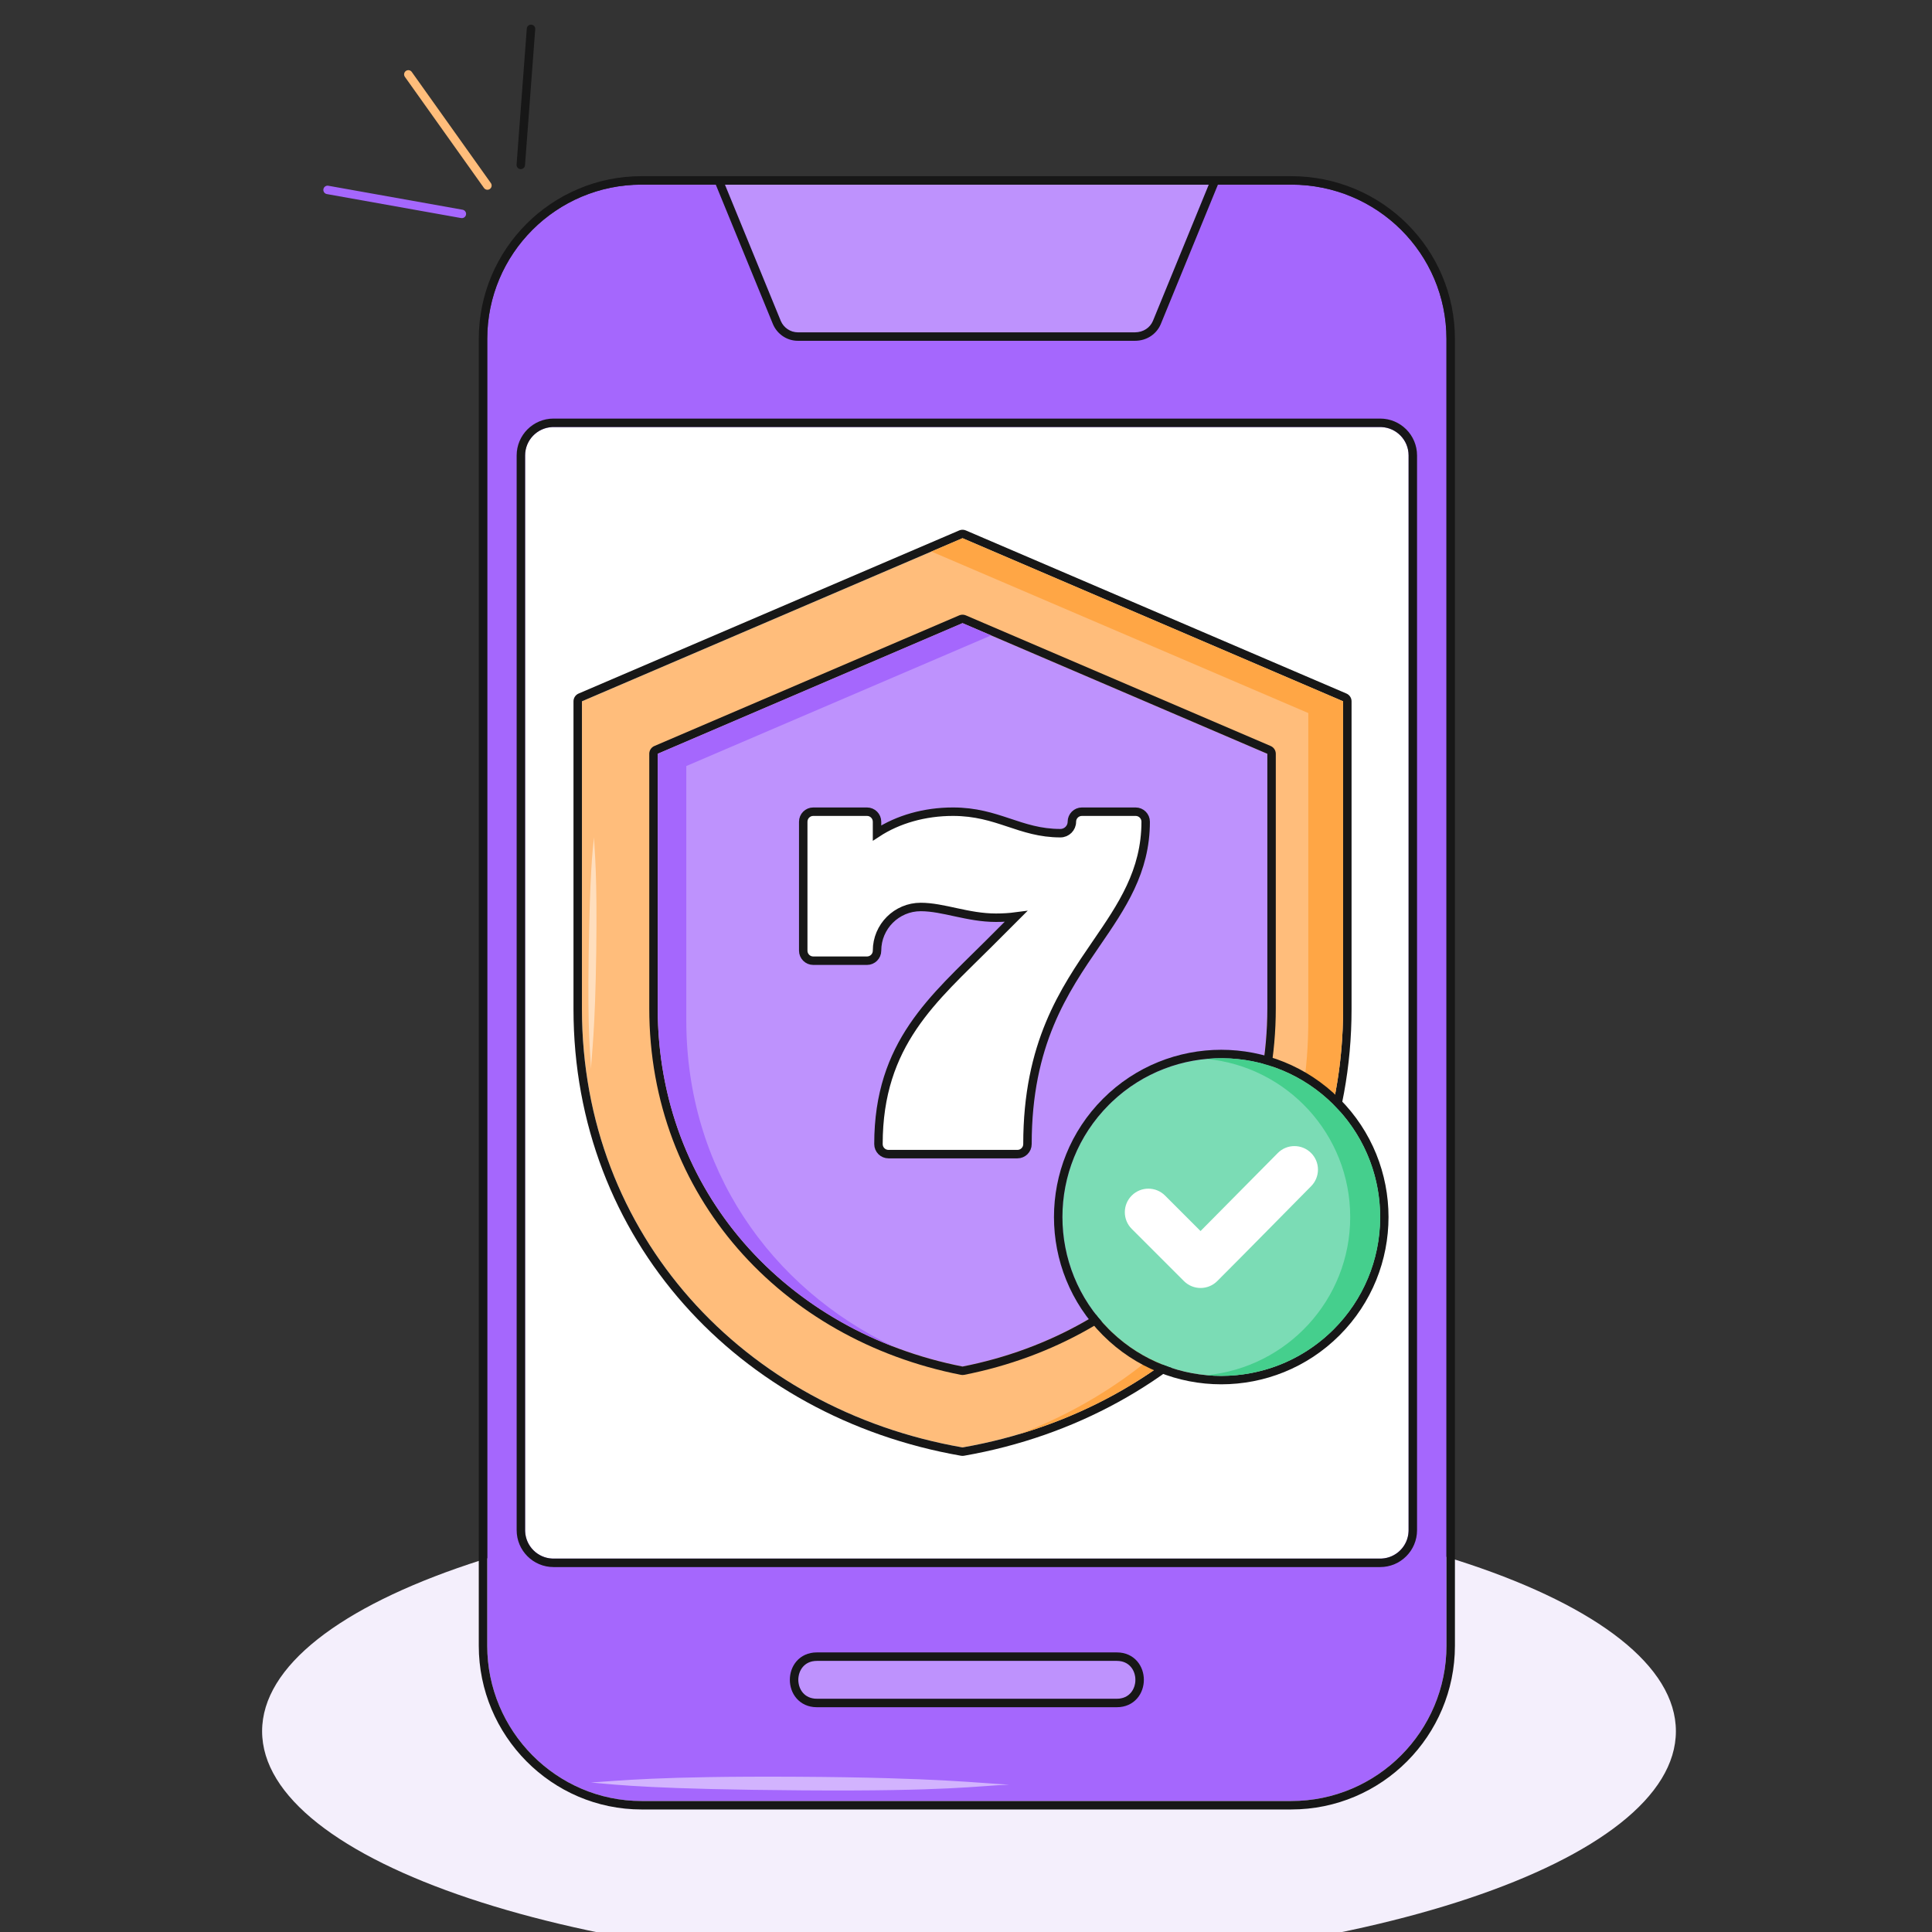 <svg width="457" height="457" viewBox="0 0 457 457" fill="none" xmlns="http://www.w3.org/2000/svg">
<rect x="0" y="0" width="457" height="457" fill="#333333" stroke="none"/>
<g clip-path="url(#clip0_1_10938)">
<path d="M396.42 409.506C396.42 440.386 321.557 465.42 229.21 465.42C136.862 465.42 62 440.386 62 409.506C62 378.625 136.862 353.592 229.21 353.592C321.557 353.592 396.42 378.625 396.42 409.506Z" fill="#F4EFFC"/>
<path fill-rule="evenodd" clip-rule="evenodd" d="M305.418 426.017H151.762C131.604 426.017 115.252 409.442 115.252 389.283V80.181C115.252 60.022 131.604 43.671 151.762 43.671H305.418C325.8 43.671 342.151 60.022 342.151 80.181V389.283C342.151 409.442 325.8 426.017 305.418 426.017Z" fill="#A567FD"/>
<path d="M305.417 41.671C326.897 41.671 344.152 58.909 344.152 80.18V389.283C344.152 410.538 326.913 428.016 305.417 428.016H151.762C130.483 428.016 113.252 410.53 113.252 389.283V80.18C113.253 58.917 130.499 41.671 151.762 41.671H305.417ZM151.762 43.671C131.603 43.671 115.253 60.022 115.252 80.18V389.283C115.252 409.442 131.603 426.016 151.762 426.016H305.417C325.8 426.016 342.152 409.442 342.152 389.283V80.18C342.152 60.022 325.8 43.671 305.417 43.671H151.762Z" fill="#171717"/>
<path fill-rule="evenodd" clip-rule="evenodd" d="M171.473 43.671H285.931L272.715 75.925C272.043 77.493 270.475 78.613 268.46 78.613H188.72C186.928 78.613 185.36 77.493 184.688 75.925L171.473 43.671Z" fill="#BE92FD"/>
<path d="M274.566 76.683L274.56 76.698L274.553 76.713C273.561 79.027 271.263 80.613 268.459 80.613H188.72C186.083 80.613 183.819 78.974 182.85 76.713L182.844 76.698L182.837 76.683L168.493 41.671H288.912L274.566 76.683ZM171.473 43.671L184.688 75.925C185.36 77.493 186.928 78.613 188.72 78.613H268.459C270.475 78.613 272.043 77.493 272.715 75.925L285.93 43.671H171.473Z" fill="#171717"/>
<path fill-rule="evenodd" clip-rule="evenodd" d="M264.204 401.827H193.2C187.376 401.827 187.376 392.867 193.2 392.867H264.204C270.027 392.867 270.027 401.827 264.204 401.827Z" fill="#BE92FD"/>
<path d="M264.204 390.867C266.22 390.867 267.871 391.664 268.991 392.957C270.076 394.209 270.571 395.814 270.571 397.347C270.571 398.879 270.076 400.484 268.991 401.736C267.871 403.029 266.22 403.827 264.204 403.827H193.2C191.184 403.827 189.532 403.029 188.412 401.736C187.327 400.484 186.832 398.879 186.832 397.347C186.832 395.814 187.327 394.209 188.412 392.957C189.532 391.664 191.184 390.867 193.2 390.867H264.204ZM193.2 392.867C187.377 392.867 187.377 401.827 193.2 401.827H264.204C270.027 401.827 270.027 392.868 264.204 392.867H193.2Z" fill="#171717"/>
<path d="M326.471 101.012C330.183 101.012 333.192 104.021 333.192 107.733V361.956C333.192 365.668 330.183 368.677 326.471 368.677H130.933C127.221 368.677 124.212 365.668 124.212 361.956V107.733C124.212 104.021 127.221 101.012 130.933 101.012H326.471Z" fill="white"/>
<path d="M122.212 361.956V107.733C122.212 102.916 126.116 99.012 130.933 99.012V101.012L130.587 101.021C127.036 101.201 124.212 104.137 124.212 107.733V361.956L124.221 362.302C124.395 365.739 127.15 368.494 130.587 368.668L130.933 368.677H326.472L326.817 368.668C330.254 368.494 333.009 365.739 333.184 362.302L333.192 361.956V107.733C333.192 104.137 330.368 101.201 326.817 101.021L326.472 101.012V99.012C331.288 99.012 335.192 102.916 335.192 107.733V361.956C335.192 366.773 331.288 370.677 326.472 370.677H130.933C126.116 370.677 122.212 366.773 122.212 361.956ZM326.472 99.012V101.012H130.933V99.012H326.472Z" fill="#171717"/>
<path fill-rule="evenodd" clip-rule="evenodd" d="M227.678 127.309L317.701 165.889V238.682C317.701 292.111 279.445 333.355 227.678 342.378C175.91 333.355 137.655 292.111 137.655 238.682V165.889L182.667 146.599L227.678 127.309Z" fill="#FFBD7B"/>
<path d="M227.082 125.4C227.535 125.258 228.026 125.282 228.466 125.471L318.488 164.051C319.224 164.366 319.701 165.09 319.701 165.89V238.682C319.701 293.17 280.658 335.174 228.021 344.349C227.794 344.388 227.562 344.388 227.335 344.349C174.698 335.174 135.655 293.17 135.655 238.682V165.89C135.655 165.09 136.132 164.366 136.867 164.051L226.891 125.471L227.082 125.4ZM137.655 165.89V238.682C137.655 292.111 175.91 333.354 227.678 342.378C279.445 333.355 317.701 292.111 317.701 238.682V165.89L227.678 127.309L137.655 165.89Z" fill="#171717"/>
<path fill-rule="evenodd" clip-rule="evenodd" d="M227.677 127.308L317.7 165.889V238.681C317.7 287.365 285.936 325.927 241.132 339.221C281.546 323.855 309.47 287.107 309.47 241.462V168.669L220.319 130.462L227.677 127.308Z" fill="#FFA645"/>
<path fill-rule="evenodd" clip-rule="evenodd" d="M227.678 147.4L155.579 178.3V238.488C155.579 281.834 186.065 315.054 227.678 323.246C269.292 315.054 299.778 281.834 299.778 238.488V178.3L227.678 147.4Z" fill="#BE92FD"/>
<path d="M227.083 145.491C227.535 145.35 228.026 145.374 228.466 145.562L300.566 176.462C301.301 176.777 301.779 177.5 301.779 178.3V238.488C301.779 282.883 270.521 316.851 228.065 325.209C227.81 325.259 227.547 325.259 227.292 325.209C184.836 316.851 153.579 282.883 153.579 238.488V178.3L153.584 178.151C153.639 177.411 154.101 176.757 154.791 176.462L226.891 145.562L227.083 145.491ZM155.579 178.3V238.488C155.579 281.834 186.065 315.054 227.678 323.246C269.292 315.054 299.779 281.834 299.779 238.488V178.3L227.678 147.4L155.579 178.3Z" fill="#171717"/>
<path fill-rule="evenodd" clip-rule="evenodd" d="M227.678 147.4L155.579 178.3V238.488C155.579 275.98 178.389 305.893 211.478 318.591C182.083 304.589 162.339 276.269 162.339 241.389V181.201L234.439 150.301L299.779 178.303V178.3L227.678 147.4Z" fill="#A567FD"/>
<path d="M315.44 314.447C330.111 299.776 330.111 275.99 315.44 261.319C300.77 246.649 276.984 246.649 262.313 261.319C247.642 275.99 247.642 299.776 262.313 314.447C276.984 329.117 300.77 329.117 315.44 314.447Z" fill="#7BDCB5"/>
<path d="M315.44 261.32C300.998 246.878 277.725 246.653 263.007 260.643L262.313 261.32C247.642 275.99 247.642 299.776 262.313 314.447L263.007 315.123C277.491 328.891 300.262 328.892 314.746 315.124L315.44 314.447C329.881 300.005 330.107 276.731 316.117 262.014L315.44 261.32ZM316.854 259.905C332.306 275.357 332.306 300.409 316.854 315.861C301.402 331.312 276.35 331.312 260.899 315.861C245.447 300.409 245.447 275.357 260.899 259.905C276.35 244.454 301.402 244.454 316.854 259.905Z" fill="#171717"/>
<path fill-rule="evenodd" clip-rule="evenodd" d="M288.913 250.311C309.663 250.311 326.485 267.133 326.485 287.883C326.485 308.634 309.663 325.456 288.913 325.456C287.715 325.456 286.53 325.397 285.361 325.287C304.445 323.497 319.381 307.436 319.381 287.883C319.381 268.331 304.445 252.269 285.361 250.48C286.53 250.369 287.715 250.311 288.913 250.311Z" fill="#45CF8D"/>
<path fill-rule="evenodd" clip-rule="evenodd" d="M283.978 291.196L302.247 272.744C304.41 270.56 307.938 270.554 310.116 272.72C312.293 274.885 312.3 278.403 310.14 280.584C302.732 288.06 295.373 295.587 287.93 303.03C285.754 305.205 282.225 305.205 280.049 303.03L267.701 290.682C265.525 288.506 265.525 284.976 267.701 282.801C269.877 280.625 273.406 280.625 275.583 282.801L283.978 291.196Z" fill="white"/>
<path d="M139.766 421.628C146.208 421.276 155.257 420.087 188.667 420.277C222.076 420.468 232.298 421.864 238.712 422.144C230.987 422.441 224.504 423.742 189.812 423.496C155.119 423.249 146.167 422.225 139.766 421.628Z" fill="white" fill-opacity="0.5"/>
<path d="M140.496 198.087C140.664 201.656 141.284 206.672 141.036 225.172C140.787 243.672 139.97 249.326 139.788 252.877C139.657 248.598 138.964 245.003 139.248 225.792C139.533 206.582 140.138 201.629 140.496 198.087Z" fill="white" fill-opacity="0.5"/>
<path d="M95.718 18.091C95.467 17.651 95.586 17.083 96.008 16.783C96.429 16.483 97.004 16.556 97.338 16.937L97.402 17.018L116.11 43.307C116.43 43.757 116.325 44.381 115.875 44.701C115.425 45.021 114.801 44.916 114.481 44.466L95.773 18.177L95.718 18.091Z" fill="#FFBD7B"/>
<path d="M124.609 6.757C124.65 6.207 125.13 5.794 125.681 5.835C126.232 5.876 126.644 6.356 126.603 6.907L124.187 39.082C124.146 39.633 123.666 40.046 123.115 40.005C122.565 39.963 122.152 39.483 122.193 38.933L124.609 6.757Z" fill="#171717"/>
<path d="M77.211 45.882C76.724 45.743 76.412 45.255 76.502 44.745C76.593 44.236 77.055 43.886 77.56 43.924L77.662 43.937L109.426 49.611C109.969 49.708 110.331 50.227 110.234 50.771C110.137 51.315 109.618 51.677 109.074 51.58L77.311 45.906L77.211 45.882Z" fill="#A567FD"/>
<path d="M240.667 273H210.166C208.855 273 207.793 271.938 207.793 270.627C207.793 246.781 220.928 236.175 233.906 223.197L240.316 216.786C238.826 216.982 237.248 217.08 235.584 217.08C228.906 217.08 223.141 214.539 217.791 214.539C212.092 214.539 207.455 219.175 207.455 224.874C207.455 226.185 206.393 227.247 205.082 227.247H192.373C191.062 227.247 190 226.185 190 224.874V194.373C190 193.062 191.062 192 192.373 192H205.082C206.393 192 207.455 193.062 207.455 194.373V197.044C212.413 193.8 218.713 192 225.416 192C236.064 192 241.197 197.084 250.834 197.084C252.329 197.084 253.545 195.868 253.545 194.373C253.545 193.062 254.607 192 255.918 192H268.627C269.938 192 271 193.062 271 194.373C271 206.142 265.343 214.39 259.354 223.122C251.707 234.271 243.04 246.908 243.04 270.627C243.04 271.938 241.978 273 240.667 273Z" fill="white" stroke="#171717" stroke-width="2"/>
</g>
<defs>
<clipPath id="clip0_1_10938">
<rect width="457" height="457" fill="white"/>
</clipPath>
</defs>
</svg>
